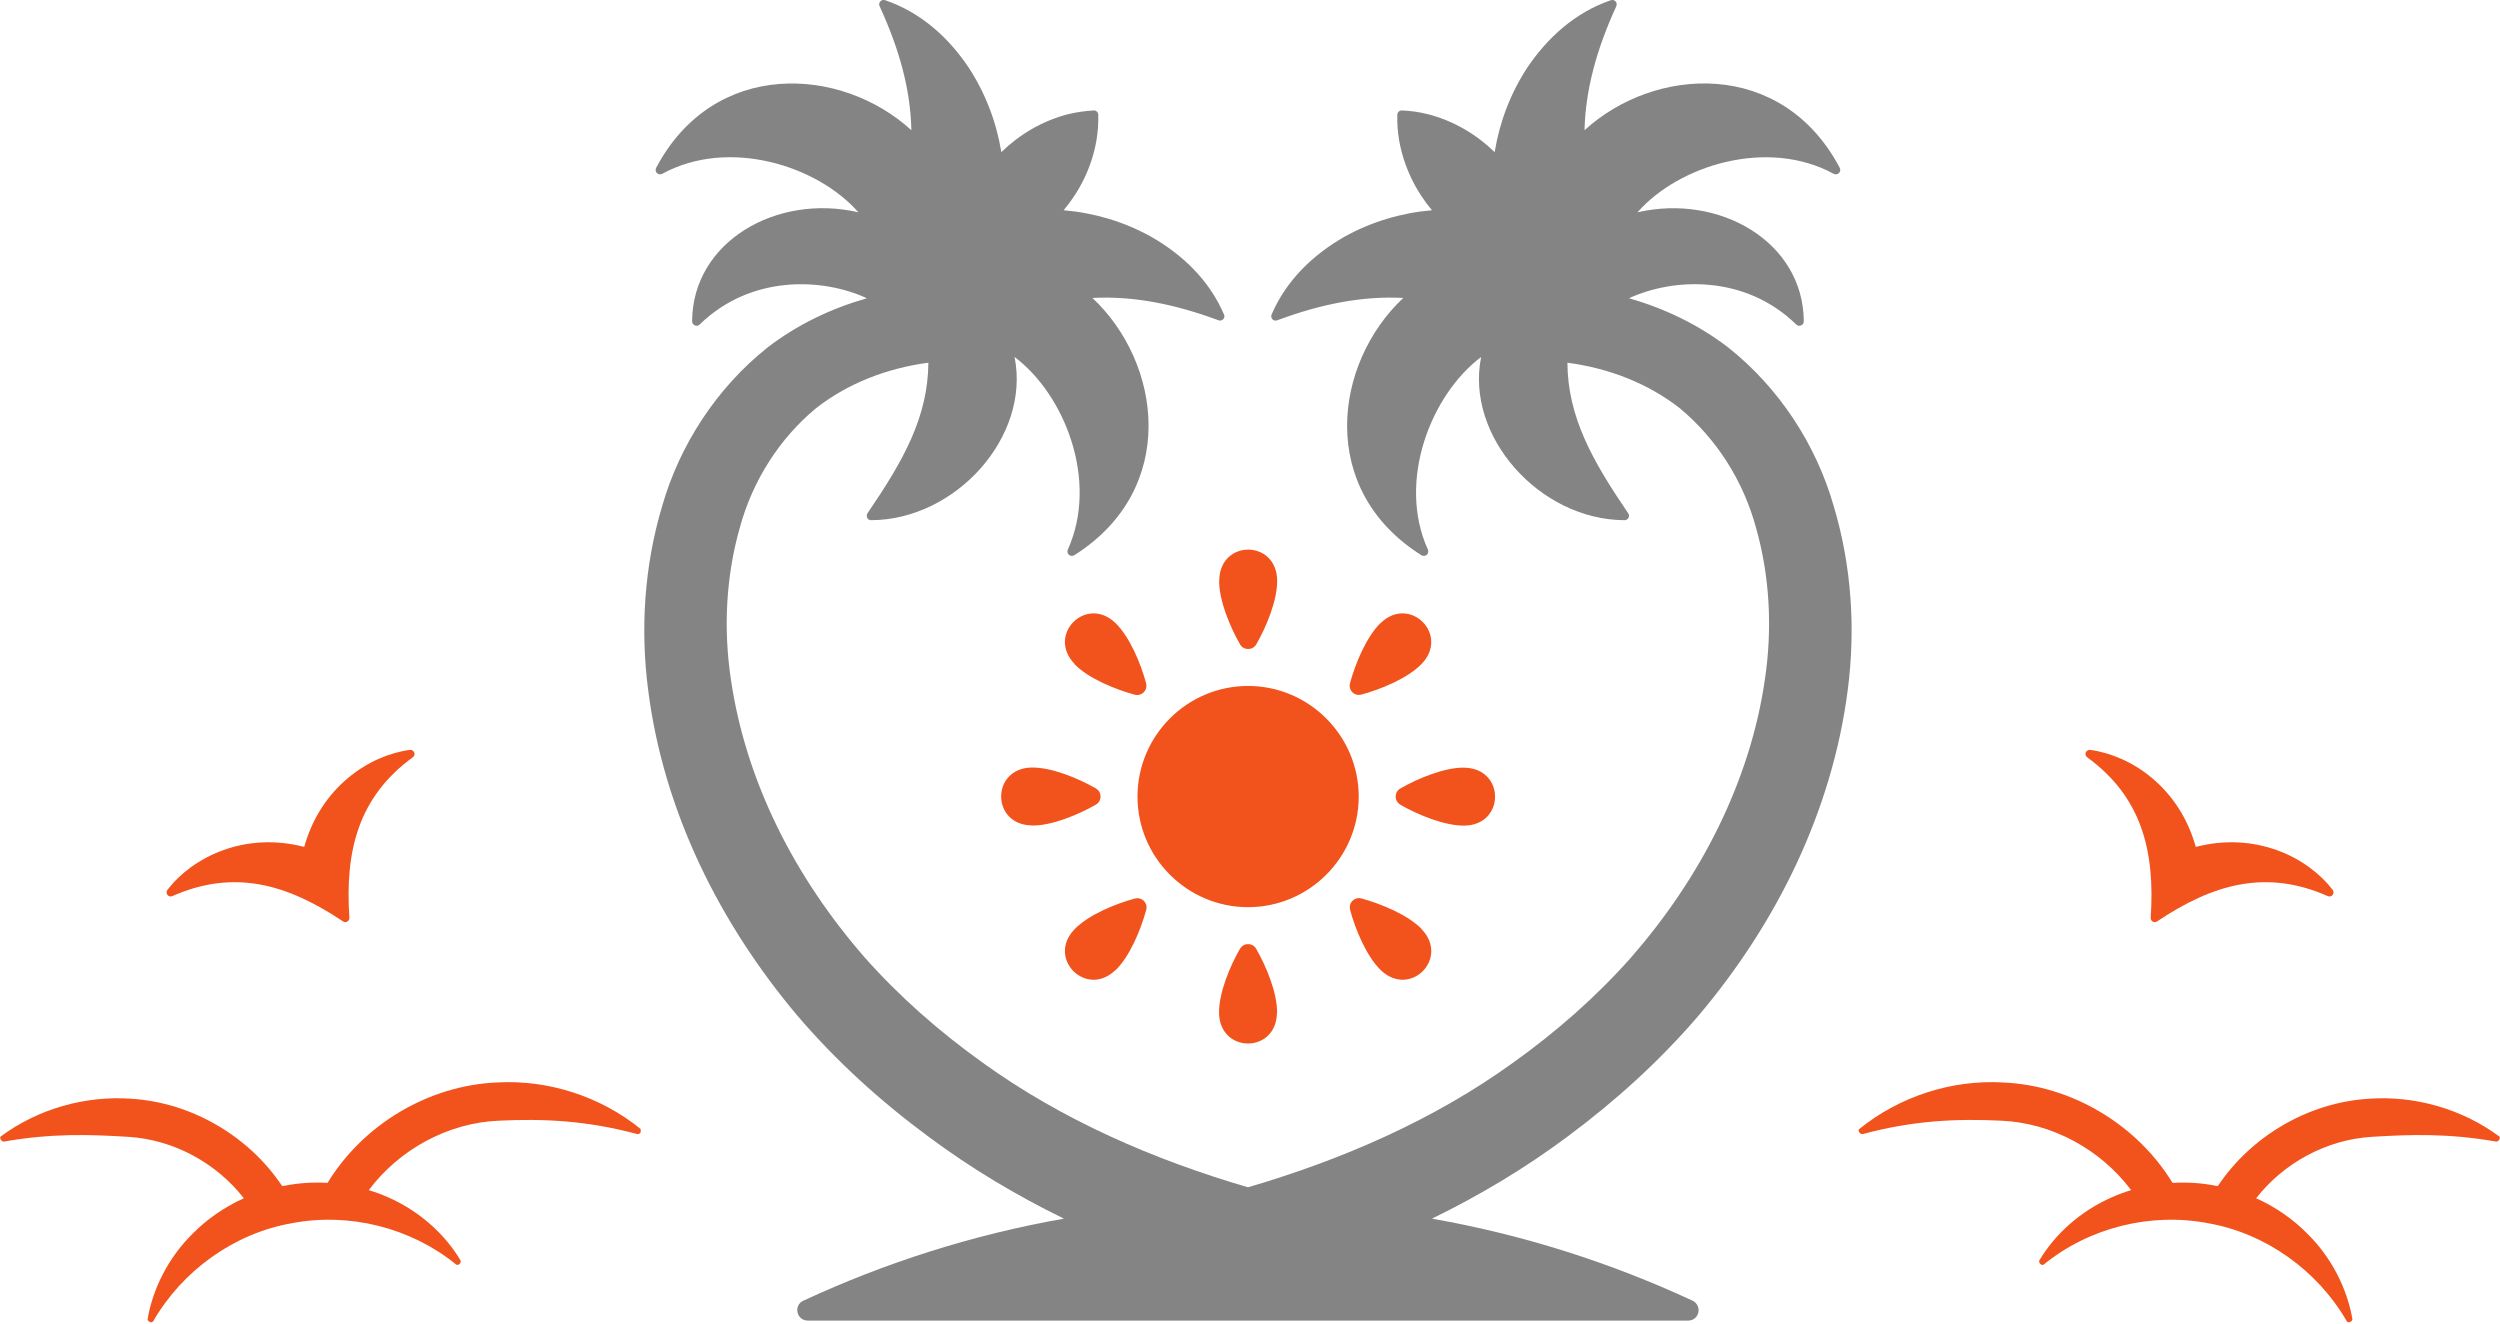<svg xmlns="http://www.w3.org/2000/svg" xmlns:xlink="http://www.w3.org/1999/xlink" id="Layer_2" data-name="Layer 2" viewBox="0 0 244 129.18"><defs><style>      .cls-1 {        fill: #848484;      }      .cls-1, .cls-2, .cls-3 {        stroke-width: 0px;      }      .cls-1, .cls-3 {        fill-rule: evenodd;      }      .cls-4 {        clip-path: url(#clippath-2);      }      .cls-2 {        fill: none;      }      .cls-5 {        clip-path: url(#clippath-1);      }      .cls-6 {        clip-path: url(#clippath-4);      }      .cls-7 {        clip-path: url(#clippath);      }      .cls-8 {        clip-path: url(#clippath-3);      }      .cls-3 {        fill: #f2521b;      }    </style><clipPath id="clippath"><rect class="cls-2" x="62.81" width="118" height="129"></rect></clipPath><clipPath id="clippath-1"><rect class="cls-2" x="181.33" y="104.55" width="62.67" height="24.64"></rect></clipPath><clipPath id="clippath-2"><rect class="cls-2" x="202.67" y="73.18" width="25.33" height="18.03"></rect></clipPath><clipPath id="clippath-3"><rect class="cls-2" y="104.55" width="62.53" height="24.64"></rect></clipPath><clipPath id="clippath-4"><rect class="cls-2" x="16" y="73.18" width="25.33" height="18.03"></rect></clipPath></defs><g id="Layer_1-2" data-name="Layer 1"><path class="cls-3" d="m121.81,88.54c5.95,0,10.8-4.85,10.8-10.79s-4.85-10.8-10.8-10.8-10.79,4.85-10.79,10.8,4.85,10.79,10.79,10.79Zm12.94-27.73c2.86-2.76,6.75,1.14,4,3.99-1.35,1.4-4.01,2.49-5.88,2.99-.32.08-.65,0-.88-.23-.23-.24-.32-.56-.23-.88.51-1.88,1.59-4.53,2.99-5.88Zm8.19,14.11c-1.95-.04-4.59,1.07-6.27,2.04-.29.17-.45.45-.45.79s.17.61.45.79c1.68.97,4.32,2.07,6.27,2.04,3.97-.07,3.97-5.58,0-5.65Zm-4.19,15.77c2.76,2.85-1.14,6.75-3.99,3.99-1.4-1.35-2.49-4-2.99-5.88-.08-.32,0-.64.23-.88.24-.23.56-.32.88-.23,1.88.51,4.53,1.59,5.88,2.99Zm-14.11,8.18c.04-1.95-1.07-4.59-2.04-6.27-.17-.29-.45-.45-.79-.45s-.62.17-.79.45c-.97,1.68-2.07,4.32-2.04,6.27.07,3.97,5.58,3.97,5.65,0Zm-15.77-4.19c-2.85,2.76-6.75-1.14-3.99-3.99,1.35-1.4,4-2.49,5.88-2.99.32-.08.64,0,.88.23.23.24.32.56.23.88-.51,1.88-1.59,4.53-2.99,5.88Zm-8.18-14.11c1.95.04,4.59-1.07,6.27-2.04.29-.17.45-.45.45-.79s-.17-.62-.45-.79c-1.68-.97-4.32-2.07-6.27-2.04-3.97.07-3.97,5.58,0,5.65Zm4.19-15.77c-2.76-2.85,1.14-6.75,3.99-3.99,1.4,1.35,2.49,4,2.99,5.88.08.32,0,.65-.24.88-.23.23-.55.32-.88.23-1.88-.51-4.53-1.59-5.88-2.99Zm14.11-8.18c-.04,1.95,1.07,4.59,2.04,6.27.17.29.45.45.79.45s.63-.17.79-.45c.97-1.68,2.08-4.32,2.04-6.27-.07-3.97-5.58-3.97-5.65,0Z"></path><g class="cls-7"><path class="cls-1" d="m106.77,10.78c-.85.04-1.69.17-2.5.36-2.55.65-4.79,2-6.54,3.71-.48-2.95-1.57-5.8-3.21-8.29-1.94-2.88-4.6-5.33-8.13-6.54-.17-.06-.35-.02-.47.12-.12.13-.15.31-.07.47,1.91,4.14,3.02,8.11,3.1,12.1-6.84-6.27-19.27-6.99-24.91,3.67-.09.17-.06.38.08.51s.34.17.52.07c6.47-3.53,15.12-.82,19.14,3.76-7.99-1.85-16.18,2.87-16.23,10.63,0,.18.1.33.27.41.16.07.34.04.47-.09,4.99-4.86,11.97-4.57,16.32-2.56-3.45.98-6.78,2.56-9.68,4.79-5.01,3.98-8.59,9.55-10.29,15.45-1.77,5.9-2.15,12.07-1.38,17.99.75,5.93,2.51,11.66,5.02,17,2.51,5.34,5.76,10.29,9.53,14.77,3.81,4.46,8.16,8.4,12.84,11.85,4.15,3.09,8.58,5.73,13.19,7.98-8.92,1.57-17.45,4.3-25.44,8.01-.44.2-.67.67-.56,1.14.1.47.51.8.99.8h85.94c.48,0,.89-.32.99-.8.1-.47-.13-.93-.56-1.14-7.98-3.71-16.52-6.44-25.44-8.01,4.61-2.25,9.04-4.89,13.19-7.98,4.67-3.46,9.03-7.4,12.84-11.85,3.78-4.48,7.03-9.43,9.53-14.77,2.5-5.34,4.26-11.07,5.02-17,.77-5.92.39-12.09-1.38-17.98-1.69-5.91-5.28-11.48-10.29-15.45-2.91-2.23-6.23-3.82-9.68-4.8,4.35-2.01,11.33-2.31,16.32,2.56.13.13.31.16.47.09.17-.07.27-.22.27-.41-.05-7.76-8.24-12.47-16.23-10.63,4.02-4.58,12.67-7.28,19.14-3.76.17.09.38.07.52-.07s.17-.34.08-.51c-5.64-10.67-18.06-9.94-24.91-3.67.09-3.98,1.2-7.96,3.1-12.1.07-.16.05-.34-.07-.47s-.3-.18-.46-.12c-3.52,1.21-6.18,3.67-8.13,6.54-1.64,2.49-2.73,5.33-3.21,8.29-1.75-1.71-3.99-3.06-6.54-3.71-.81-.2-1.65-.33-2.51-.36-.12,0-.22.03-.31.11s-.14.19-.14.31c-.03.85.04,1.7.18,2.52.46,2.59,1.63,4.93,3.2,6.8-2.98.25-5.9,1.12-8.51,2.57-3.02,1.72-5.67,4.19-7.14,7.6-.07.16-.04.34.08.47.12.13.3.17.47.1,4.27-1.59,8.32-2.39,12.3-2.18-6.77,6.35-8.44,18.68,1.77,25.11.17.1.37.09.52-.04.15-.13.19-.33.11-.51-3.03-6.72.33-15.14,5.2-18.8-1.57,7.76,5.72,15.9,13.99,15.93.17,0,.31-.08.39-.23s.07-.31-.03-.45c-3.48-5.11-5.9-9.38-5.93-14.69,4.08.54,7.89,2.03,10.99,4.46,3.54,2.95,6.19,7.05,7.44,11.73,1.31,4.65,1.59,9.71.85,14.68-.71,4.97-2.29,9.85-4.53,14.43-2.24,4.58-5.14,8.85-8.52,12.73-3.41,3.85-7.31,7.27-11.52,10.28-7.73,5.58-16.64,9.46-25.89,12.17-9.26-2.71-18.17-6.59-25.9-12.17-4.21-3.01-8.11-6.43-11.52-10.28-3.38-3.88-6.28-8.15-8.52-12.73-2.24-4.57-3.81-9.46-4.53-14.43-.74-4.97-.46-10.03.85-14.68,1.26-4.69,3.9-8.78,7.44-11.73,3.1-2.43,6.91-3.92,10.99-4.46-.04,5.31-2.45,9.58-5.94,14.69-.09.14-.1.3-.03.45s.22.23.39.23c8.27-.03,15.56-8.17,13.99-15.93,4.88,3.66,8.23,12.08,5.2,18.8-.08.18-.04.38.11.51.15.13.35.14.52.04,10.2-6.44,8.54-18.77,1.77-25.11,3.98-.21,8.03.59,12.3,2.18.17.06.34.02.46-.1.13-.13.16-.31.08-.47-1.47-3.42-4.13-5.89-7.14-7.6-2.6-1.45-5.53-2.32-8.51-2.57,1.58-1.88,2.75-4.21,3.2-6.8.14-.82.2-1.67.18-2.52,0-.12-.05-.22-.14-.31s-.19-.12-.31-.11h0Z"></path></g><g class="cls-5"><path class="cls-3" d="m216.22,115.72l.24.04c3.26-4.88,8.83-8.15,14.71-8.52,4.51-.33,9.13.99,12.76,3.68.07.06.07.19-.01.31-.08.13-.21.21-.3.19-4.63-.82-8.41-.7-12.19-.46-4.38.28-8.54,2.54-11.23,5.99,1.91.86,3.63,2.06,5.03,3.49,2.36,2.34,3.84,5.33,4.36,8.27.03.12-.06.24-.2.31-.14.06-.29.04-.34-.06-2.84-4.94-7.9-8.58-13.52-9.57-5.61-1.08-11.64.42-16.06,4.03-.09.07-.23.04-.34-.06-.1-.11-.14-.26-.08-.36,1.54-2.57,4.01-4.8,7.06-6.14.61-.27,1.24-.51,1.89-.7-2.97-3.97-7.72-6.57-12.69-6.78-4.28-.21-8.56-.03-13.52,1.31-.1.03-.23-.05-.32-.17-.08-.13-.09-.26-.01-.32,3.91-3.18,9.02-4.84,14.05-4.55,6.68.29,13.05,4.1,16.53,9.8,1.39-.08,2.8,0,4.19.28Z"></path></g><g class="cls-4"><path class="cls-3" d="m214.31,82.67c-1.6-5.79-6.28-8.94-10.31-9.48-.18-.03-.35.08-.43.25-.07.17-.01.36.14.47,5.33,3.89,6.63,9.15,6.2,15.66-.02.16.06.3.2.38s.29.07.42-.02c5.43-3.64,10.63-5.14,16.66-2.47.17.08.36.03.48-.12.11-.15.11-.34,0-.49-2.48-3.22-7.55-5.7-13.36-4.19Z"></path></g><g class="cls-8"><path class="cls-3" d="m27.78,115.72l-.24.04c-3.26-4.88-8.83-8.15-14.71-8.52-4.51-.33-9.13.99-12.76,3.68-.07.06-.07.19.01.31.08.13.21.21.3.19,4.63-.82,8.41-.7,12.19-.46,4.38.28,8.54,2.54,11.23,5.99-1.9.86-3.63,2.06-5.03,3.49-2.36,2.34-3.84,5.33-4.36,8.27-.03.12.06.24.2.31.14.06.28.04.34-.06,2.84-4.94,7.89-8.58,13.51-9.57,5.61-1.08,11.64.42,16.06,4.03.09.07.23.04.34-.06.1-.11.14-.26.08-.36-1.54-2.57-4.01-4.8-7.06-6.14-.61-.27-1.24-.51-1.89-.7,2.97-3.97,7.72-6.57,12.69-6.78,4.28-.21,8.56-.03,13.53,1.31.09.03.23-.05.32-.17.08-.13.09-.26.01-.32-3.91-3.18-9.02-4.84-14.05-4.55-6.68.29-13.05,4.1-16.52,9.8-1.39-.08-2.8,0-4.19.28Z"></path></g><g class="cls-6"><path class="cls-3" d="m29.69,82.67c1.6-5.79,6.28-8.94,10.31-9.48.18-.03.35.08.43.25.07.17.02.36-.14.47-5.33,3.89-6.63,9.15-6.19,15.66.01.16-.07.3-.2.38s-.29.07-.42-.02c-5.43-3.64-10.63-5.14-16.66-2.47-.17.08-.36.03-.48-.12-.11-.15-.11-.34,0-.49,2.48-3.22,7.55-5.7,13.36-4.19Z"></path></g></g></svg>